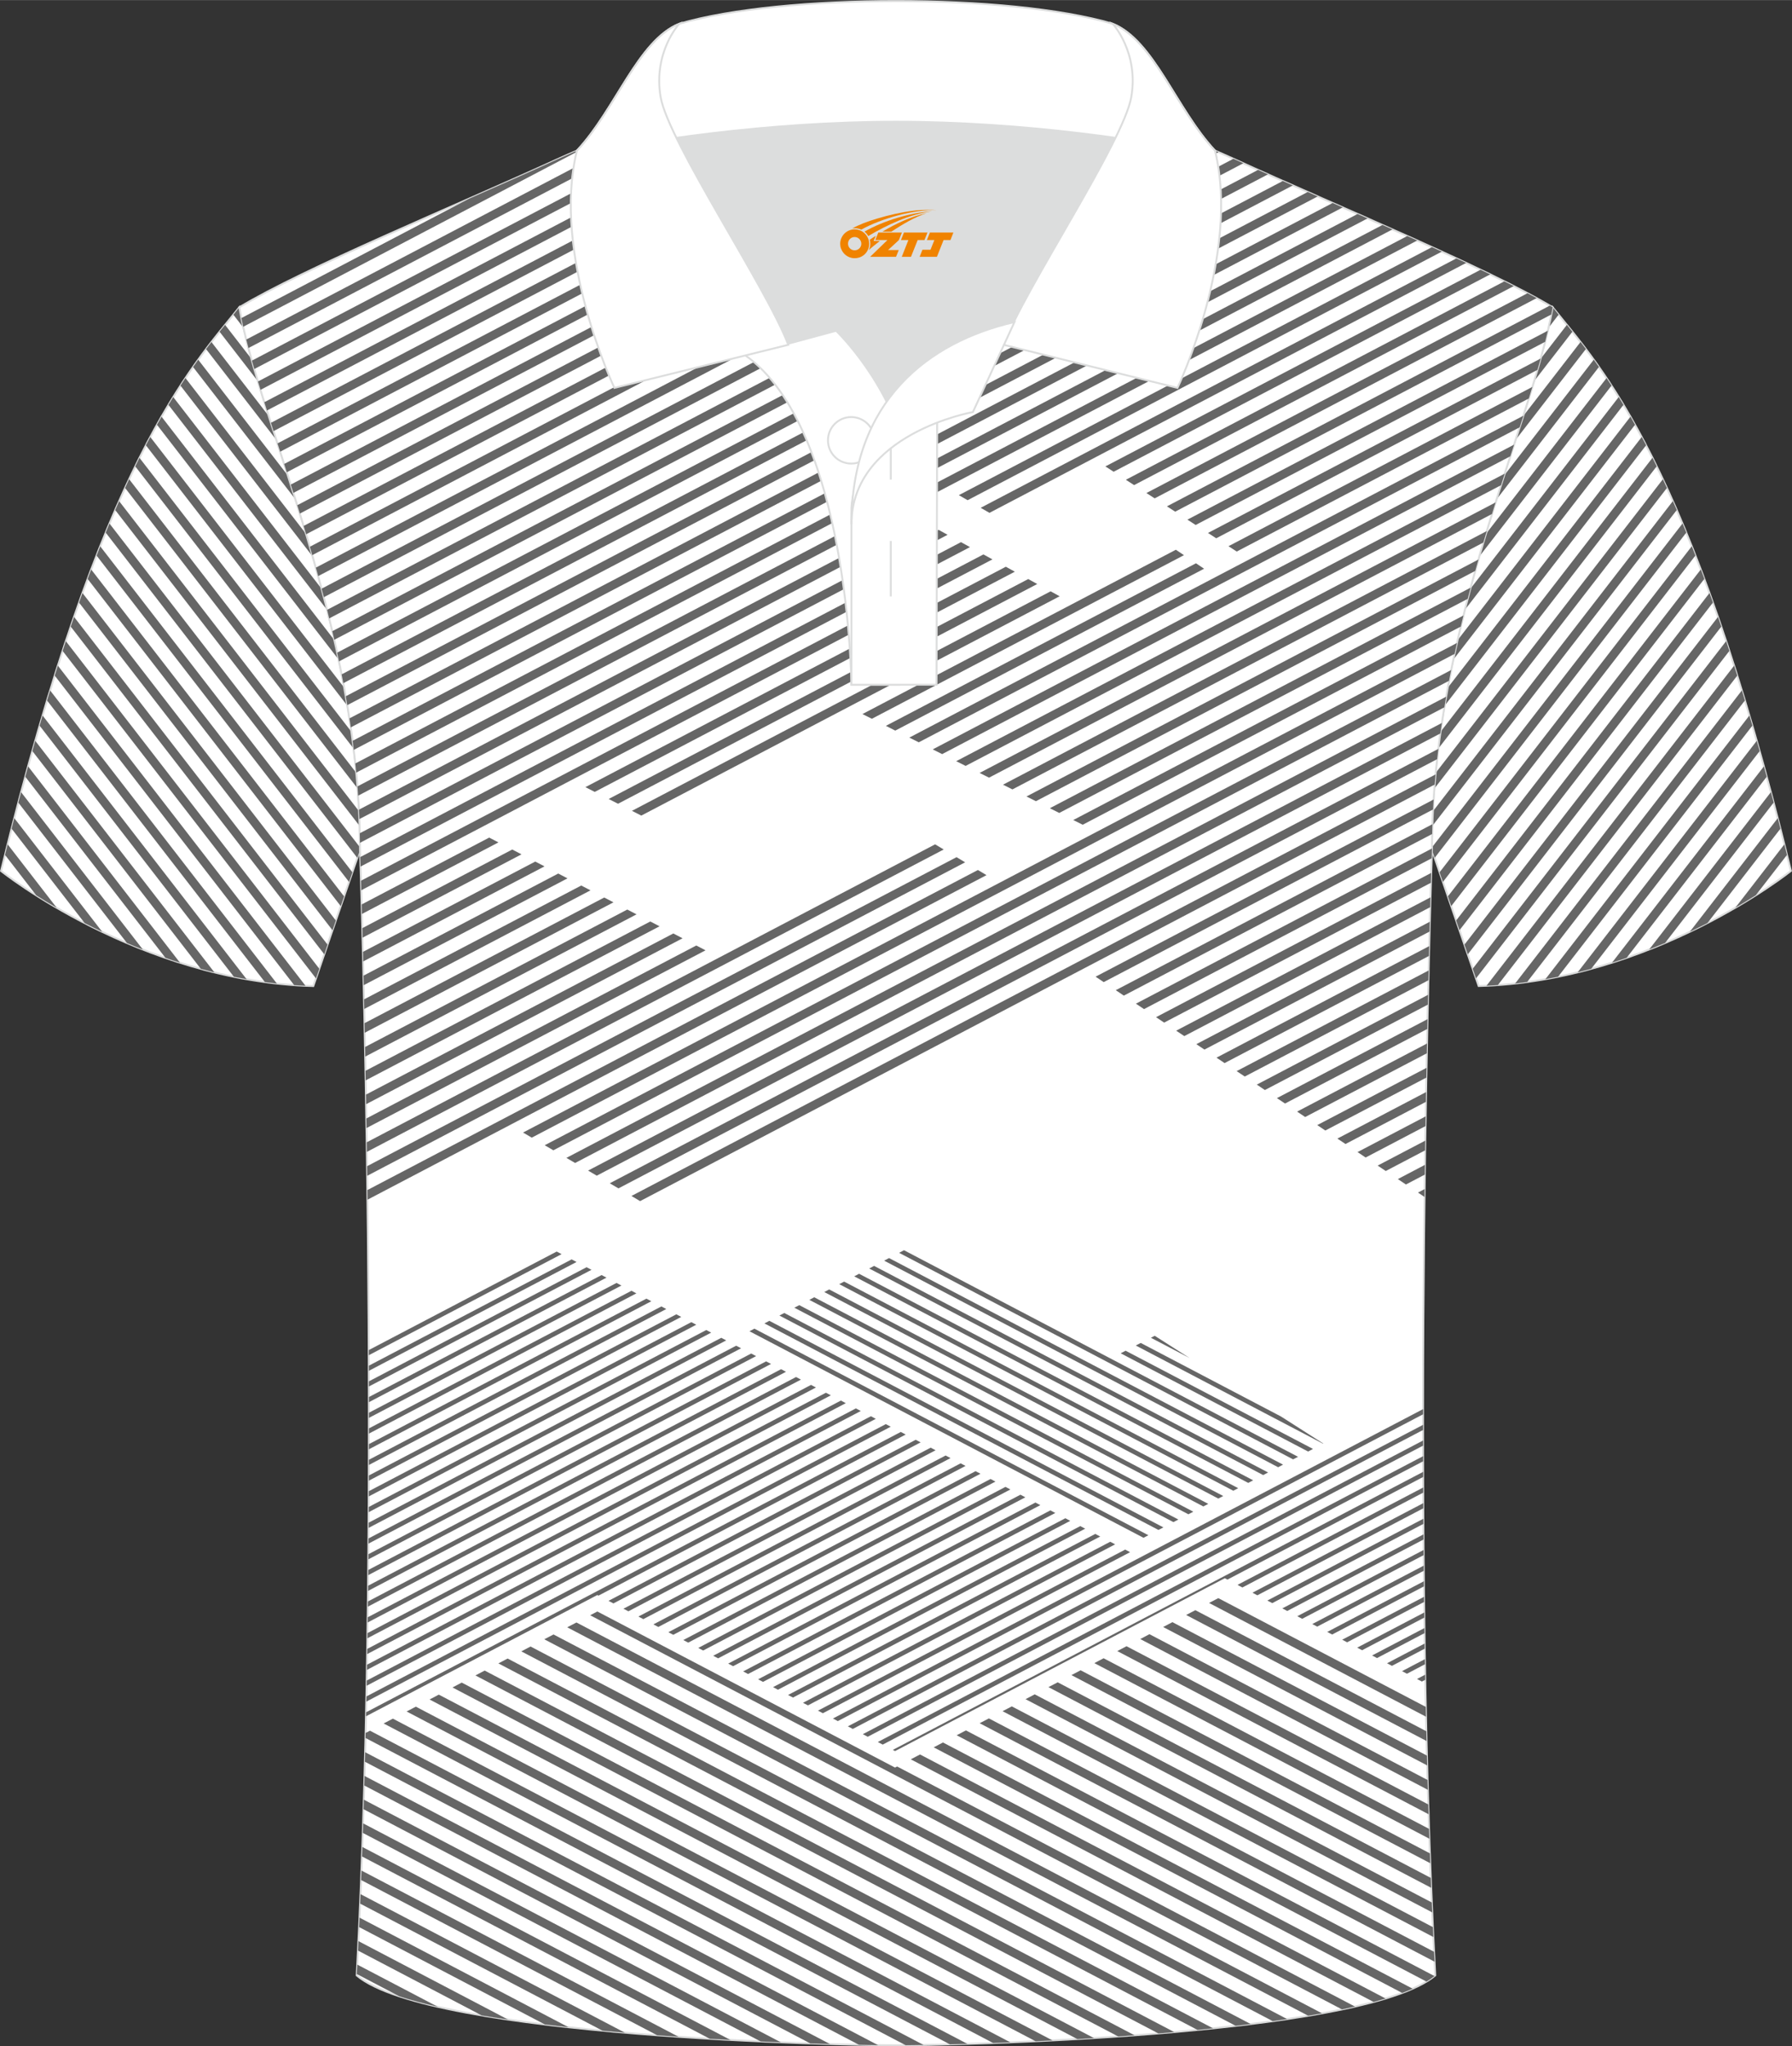 <?xml version="1.0" encoding="utf-8"?>
<!-- Generator: Adobe Illustrator 24.0.1, SVG Export Plug-In . SVG Version: 6.00 Build 0)  -->
<svg xmlns="http://www.w3.org/2000/svg" xmlns:xlink="http://www.w3.org/1999/xlink" version="1.1" id="图层_1" x="0px" y="0px" width="379.8px" height="433.5px" viewBox="0 0 379.95 433.64" enable-background="new 0 0 379.95 433.64" xml:space="preserve">
<rect x="0" y="0" width="379.95" height="433.64" fill="#333333" stroke="none"/>
<g>
	
		<path fill-rule="evenodd" clip-rule="evenodd" fill="#FFFFFF" stroke="#DCDDDD" stroke-width="0.4" stroke-miterlimit="22.926" d="   M329.2,65.11c10.24,12.8,29.36,32.42,50.52,119.44c0,0-29.19,23.38-66.21,24.4c0,0-7.16-20.82-9.9-28.84l0,0   C303.61,132.33,324.92,89.87,329.2,65.11z"/>
	<g>
		<polygon fill-rule="evenodd" clip-rule="evenodd" fill="#666666" points="379.62,184.63 379.72,184.51 379.72,184.55   "/>
		<path fill-rule="evenodd" clip-rule="evenodd" fill="#666666" d="M367.94,192.35l10.39-13.43l0.56,2.24l-6.63,8.56    C370.97,190.54,369.53,191.43,367.94,192.35z"/>
		<path fill-rule="evenodd" clip-rule="evenodd" fill="#666666" d="M358.28,197.46l18.65-24.09c0.19,0.74,0.38,1.48,0.57,2.23    l-15.48,20.01C360.81,196.22,359.57,196.84,358.28,197.46z"/>
		<path fill-rule="evenodd" clip-rule="evenodd" fill="#666666" d="M349.67,201.2l25.81-33.35c0.19,0.73,0.39,1.47,0.59,2.21    l-23.03,29.76C351.93,200.29,350.81,200.75,349.67,201.2z"/>
		<path fill-rule="evenodd" clip-rule="evenodd" fill="#666666" d="M341.79,204l32.2-41.6c0.2,0.72,0.4,1.46,0.6,2.19l-29.71,38.39    C343.87,203.32,342.84,203.67,341.79,204z"/>
		<path fill-rule="evenodd" clip-rule="evenodd" fill="#666666" d="M334.5,206.05l37.98-49.07c0.2,0.72,0.41,1.44,0.62,2.17    l-35.72,46.15C336.42,205.56,335.47,205.81,334.5,206.05z"/>
		<path fill-rule="evenodd" clip-rule="evenodd" fill="#666666" d="M327.67,207.49l43.25-55.88c0.21,0.71,0.42,1.43,0.63,2.15    l-41.19,53.21C329.48,207.16,328.58,207.33,327.67,207.49z"/>
		<path fill-rule="evenodd" clip-rule="evenodd" fill="#666666" d="M321.25,208.41l48.07-62.11c0.22,0.71,0.43,1.41,0.65,2.13    l-46.18,59.67C322.95,208.21,322.1,208.32,321.25,208.41z"/>
		<path fill-rule="evenodd" clip-rule="evenodd" fill="#666666" d="M315.17,208.89l52.51-67.84c0.22,0.7,0.44,1.4,0.67,2.11    l-50.77,65.59C316.78,208.8,315.98,208.85,315.17,208.89z"/>
		<path fill-rule="evenodd" clip-rule="evenodd" fill="#666666" d="M312.25,205.28l53.74-69.43c0.23,0.69,0.46,1.38,0.68,2.08    l-53.72,69.4L312.25,205.28z"/>
		<path fill-rule="evenodd" clip-rule="evenodd" fill="#666666" d="M310.5,200.17l53.76-69.45c0.23,0.68,0.47,1.37,0.7,2.06    l-53.75,69.45L310.5,200.17z"/>
		<path fill-rule="evenodd" clip-rule="evenodd" fill="#666666" d="M308.74,195.06l53.72-69.41c0.24,0.67,0.48,1.35,0.73,2.03    l-53.74,69.44L308.74,195.06z"/>
		<path fill-rule="evenodd" clip-rule="evenodd" fill="#666666" d="M306.99,189.95l53.63-69.29c0.25,0.66,0.5,1.33,0.75,2    l-53.67,69.35L306.99,189.95z"/>
		<path fill-rule="evenodd" clip-rule="evenodd" fill="#666666" d="M305.23,184.84l53.47-69.09c0.26,0.65,0.52,1.3,0.77,1.97    l-53.54,69.18L305.23,184.84z"/>
		<path fill-rule="evenodd" clip-rule="evenodd" fill="#666666" d="M303.62,179.55l53.12-68.63c0.27,0.63,0.53,1.28,0.8,1.93    l-53.35,68.93l-0.57-1.67l0,0C303.61,179.92,303.62,179.74,303.62,179.55z"/>
		<path fill-rule="evenodd" clip-rule="evenodd" fill="#666666" d="M303.82,171.91l50.87-65.73c0.28,0.62,0.55,1.25,0.83,1.89    l-51.83,66.96C303.73,173.99,303.77,172.95,303.82,171.91z"/>
		<path fill-rule="evenodd" clip-rule="evenodd" fill="#666666" d="M304.41,163.77l48.16-62.22c0.29,0.61,0.57,1.23,0.86,1.85    l-49.31,63.71C304.21,165.99,304.31,164.88,304.41,163.77z"/>
		<path fill-rule="evenodd" clip-rule="evenodd" fill="#666666" d="M305.44,155.06L350.37,97c0.3,0.59,0.59,1.2,0.89,1.81    l-46.3,59.82C305.12,157.44,305.27,156.25,305.44,155.06z"/>
		<path fill-rule="evenodd" clip-rule="evenodd" fill="#666666" d="M306.97,145.72l41.12-53.13c0.31,0.58,0.62,1.16,0.93,1.76    l-42.73,55.21C306.5,148.27,306.73,146.99,306.97,145.72z"/>
		<path fill-rule="evenodd" clip-rule="evenodd" fill="#666666" d="M309.05,135.65l36.65-47.36c0.32,0.56,0.64,1.13,0.97,1.71    l-38.53,49.78C308.43,138.4,308.74,137.02,309.05,135.65z"/>
		<path fill-rule="evenodd" clip-rule="evenodd" fill="#666666" d="M311.74,124.79l31.47-40.67c0.33,0.54,0.67,1.09,1.01,1.66    l-33.65,43.47C310.96,127.75,311.35,126.27,311.74,124.79z"/>
		<path fill-rule="evenodd" clip-rule="evenodd" fill="#666666" d="M315.06,113.13l25.57-33.03c0.35,0.52,0.7,1.05,1.06,1.6    l-28.03,36.21C314.12,116.3,314.59,114.7,315.06,113.13z"/>
		<path fill-rule="evenodd" clip-rule="evenodd" fill="#666666" d="M318.9,100.78l19.02-24.57c0.36,0.5,0.73,1.01,1.1,1.54    l-21.71,28.06C317.84,104.11,318.38,102.43,318.9,100.78z"/>
		<path fill-rule="evenodd" clip-rule="evenodd" fill="#666666" d="M322.97,88.15l12.14-15.69c0.37,0.48,0.75,0.98,1.14,1.49    l-14.91,19.27C321.9,91.5,322.45,89.8,322.97,88.15z"/>
		<path fill-rule="evenodd" clip-rule="evenodd" fill="#666666" d="M326.65,76.03l5.57-7.2c0.38,0.47,0.77,0.95,1.17,1.45    l-8.12,10.49C325.76,79.15,326.22,77.56,326.65,76.03z"/>
		<path fill-rule="evenodd" clip-rule="evenodd" fill="#666666" d="M329.15,65.41l0.15-0.19c0.38,0.47,0.77,0.96,1.17,1.45    l-2.14,2.77C328.64,68.05,328.92,66.71,329.15,65.41z"/>
	</g>
	
		<path fill-rule="evenodd" clip-rule="evenodd" fill="#FFFFFF" stroke="#DCDDDD" stroke-width="0.4" stroke-miterlimit="22.926" d="   M50.74,65.11C40.5,77.92,21.38,97.53,0.22,184.56c0,0,29.19,23.38,66.21,24.4c0,0,7.16-20.82,9.9-28.84l0,0   C76.33,132.33,55.02,89.87,50.74,65.11z"/>
	<g>
		<polygon fill-rule="evenodd" clip-rule="evenodd" fill="#666666" points="0.34,184.65 0.23,184.52 0.22,184.56   "/>
		<path fill-rule="evenodd" clip-rule="evenodd" fill="#666666" d="M12.02,192.36l-10.4-13.44l-0.56,2.24l6.63,8.57    C8.98,190.56,10.43,191.44,12.02,192.36z"/>
		<path fill-rule="evenodd" clip-rule="evenodd" fill="#666666" d="M21.68,197.47l-18.65-24.1c-0.19,0.74-0.38,1.48-0.57,2.23    l15.49,20.01C19.14,196.23,20.39,196.85,21.68,197.47z"/>
		<path fill-rule="evenodd" clip-rule="evenodd" fill="#666666" d="M30.29,201.22L4.47,167.86c-0.19,0.73-0.39,1.47-0.59,2.21    l23.04,29.77C28.02,200.31,29.14,200.77,30.29,201.22z"/>
		<path fill-rule="evenodd" clip-rule="evenodd" fill="#666666" d="M38.16,204.01L5.96,162.4c-0.2,0.72-0.4,1.46-0.6,2.19    l29.72,38.39C36.08,203.34,37.11,203.68,38.16,204.01z"/>
		<path fill-rule="evenodd" clip-rule="evenodd" fill="#666666" d="M45.46,206.06L7.47,156.98c-0.2,0.72-0.41,1.44-0.61,2.17    l35.72,46.16C43.53,205.57,44.49,205.82,45.46,206.06z"/>
		<path fill-rule="evenodd" clip-rule="evenodd" fill="#666666" d="M52.28,207.5L9.03,151.62c-0.21,0.71-0.42,1.43-0.63,2.15    l41.19,53.22C50.48,207.17,51.37,207.34,52.28,207.5z"/>
		<path fill-rule="evenodd" clip-rule="evenodd" fill="#666666" d="M58.7,208.42l-48.07-62.11c-0.22,0.71-0.43,1.41-0.65,2.13    l46.19,59.68C57.01,208.22,57.85,208.33,58.7,208.42z"/>
		<path fill-rule="evenodd" clip-rule="evenodd" fill="#666666" d="M64.78,208.9l-52.51-67.85c-0.22,0.7-0.44,1.4-0.67,2.11    l50.77,65.6C63.17,208.81,63.98,208.86,64.78,208.9z"/>
		<path fill-rule="evenodd" clip-rule="evenodd" fill="#666666" d="M67.7,205.29l-53.74-69.43c-0.23,0.69-0.46,1.38-0.68,2.08    L67,207.34L67.7,205.29z"/>
		<path fill-rule="evenodd" clip-rule="evenodd" fill="#666666" d="M69.45,200.18L15.7,130.72c-0.23,0.68-0.47,1.37-0.7,2.06    l53.76,69.45L69.45,200.18z"/>
		<path fill-rule="evenodd" clip-rule="evenodd" fill="#666666" d="M71.21,195.07l-53.72-69.41c-0.24,0.67-0.48,1.35-0.73,2.03    l53.74,69.44L71.21,195.07z"/>
		<path fill-rule="evenodd" clip-rule="evenodd" fill="#666666" d="M72.96,189.96l-53.63-69.29c-0.25,0.66-0.5,1.33-0.75,2    l53.67,69.35L72.96,189.96z"/>
		<path fill-rule="evenodd" clip-rule="evenodd" fill="#666666" d="M74.72,184.85l-53.47-69.09c-0.26,0.65-0.52,1.3-0.77,1.97    l53.54,69.18L74.72,184.85z"/>
		<path fill-rule="evenodd" clip-rule="evenodd" fill="#666666" d="M76.33,179.56l-53.12-68.63c-0.27,0.63-0.53,1.28-0.8,1.93    l53.35,68.93l0.57-1.67l0,0C76.33,179.93,76.33,179.74,76.33,179.56z"/>
		<path fill-rule="evenodd" clip-rule="evenodd" fill="#666666" d="M76.13,171.92l-50.87-65.73c-0.28,0.62-0.55,1.25-0.83,1.89    l51.83,66.96C76.22,174,76.18,172.96,76.13,171.92z"/>
		<path fill-rule="evenodd" clip-rule="evenodd" fill="#666666" d="M75.54,163.77l-48.16-62.23c-0.29,0.61-0.57,1.22-0.86,1.85    l49.31,63.71C75.74,166,75.64,164.88,75.54,163.77z"/>
		<path fill-rule="evenodd" clip-rule="evenodd" fill="#666666" d="M74.51,155.07L29.57,97.01c-0.3,0.59-0.59,1.2-0.89,1.81    l46.3,59.82C74.83,157.45,74.67,156.26,74.51,155.07z"/>
		<path fill-rule="evenodd" clip-rule="evenodd" fill="#666666" d="M72.98,145.72L31.86,92.59c-0.31,0.58-0.62,1.16-0.93,1.76    l42.73,55.21C73.45,148.28,73.22,147,72.98,145.72z"/>
		<path fill-rule="evenodd" clip-rule="evenodd" fill="#666666" d="M70.9,135.65L34.25,88.29c-0.32,0.56-0.64,1.13-0.97,1.71    l38.53,49.78C71.52,138.4,71.21,137.02,70.9,135.65z"/>
		<path fill-rule="evenodd" clip-rule="evenodd" fill="#666666" d="M68.21,124.8L36.73,84.13c-0.33,0.54-0.67,1.09-1.01,1.66    l33.65,43.48C68.99,127.76,68.6,126.27,68.21,124.8z"/>
		<path fill-rule="evenodd" clip-rule="evenodd" fill="#666666" d="M64.89,113.14L39.32,80.1c-0.35,0.52-0.7,1.05-1.06,1.6    l28.03,36.22C65.83,116.31,65.36,114.71,64.89,113.14z"/>
		<path fill-rule="evenodd" clip-rule="evenodd" fill="#666666" d="M61.05,100.79L42.03,76.22c-0.36,0.5-0.73,1.01-1.1,1.54    l21.72,28.06C62.11,104.12,61.57,102.44,61.05,100.79z"/>
		<path fill-rule="evenodd" clip-rule="evenodd" fill="#666666" d="M56.98,88.16L44.83,72.47c-0.37,0.48-0.75,0.98-1.14,1.49    L58.6,93.23C58.05,91.5,57.51,89.81,56.98,88.16z"/>
		<path fill-rule="evenodd" clip-rule="evenodd" fill="#666666" d="M53.3,76.03l-5.58-7.2c-0.38,0.47-0.77,0.95-1.17,1.45l8.13,10.5    C54.19,79.15,53.73,77.57,53.3,76.03z"/>
		<path fill-rule="evenodd" clip-rule="evenodd" fill="#666666" d="M50.8,65.42l-0.15-0.19c-0.38,0.47-0.77,0.96-1.17,1.45    l2.14,2.77C51.31,68.06,51.03,66.72,50.8,65.42z"/>
	</g>
	
		<path fill-rule="evenodd" clip-rule="evenodd" fill="#FFFFFF" stroke="#DCDDDD" stroke-width="0.4" stroke-miterlimit="22.926" d="   M76.33,180.12c0,0,4.68,137.15-0.7,238.51c15.6,13.14,104.62,14.84,114.34,14.81c9.72,0.03,98.74-1.67,114.34-14.82   c-5.38-101.36-0.7-238.51-0.7-238.51c0-47.79,21.31-90.25,25.59-115c-13.68-8.25-45.44-21.32-67.38-31.34   c-5.84-2.66-10.73-4.57-15.09-5.94l-113.56-0.01c-4.32,1.37-9.2,3.29-15.06,5.95c-21.94,10.02-53.7,23.09-67.37,31.34   C55.02,89.87,76.33,132.33,76.33,180.12z"/>
	<g>
		<g>
			<path fill-rule="evenodd" clip-rule="evenodd" fill="#666666" d="M92.82,425.27l-17.07-8.94l-0.1,2l9.03,4.73     C87.1,423.85,89.84,424.59,92.82,425.27z"/>
			<path fill-rule="evenodd" clip-rule="evenodd" fill="#666666" d="M107.72,427.98L76,411.36l-0.1,2l26.22,13.74     C103.94,427.41,105.81,427.7,107.72,427.98z"/>
			<path fill-rule="evenodd" clip-rule="evenodd" fill="#666666" d="M120.55,429.61l-44.32-23.23l-0.09,2l39.39,20.64     C117.19,429.23,118.86,429.42,120.55,429.61z"/>
			<path fill-rule="evenodd" clip-rule="evenodd" fill="#666666" d="M132.49,430.76L76.44,401.4l-0.08,2.01l51.41,26.94     C129.34,430.49,130.91,430.63,132.49,430.76z"/>
			<path fill-rule="evenodd" clip-rule="evenodd" fill="#666666" d="M143.87,431.63L76.64,396.4l-0.08,2.01l62.78,32.9     C140.86,431.42,142.37,431.53,143.87,431.63z"/>
			<path fill-rule="evenodd" clip-rule="evenodd" fill="#666666" d="M154.87,432.3l-78.05-40.9l-0.07,2.01l73.74,38.64     C151.97,432.14,153.43,432.22,154.87,432.3z"/>
			<path fill-rule="evenodd" clip-rule="evenodd" fill="#666666" d="M165.57,432.81L76.99,386.4l-0.07,2.02l84.38,44.21     C162.76,432.69,164.18,432.75,165.57,432.81z"/>
			<path fill-rule="evenodd" clip-rule="evenodd" fill="#666666" d="M176,433.18l-98.86-51.8l-0.06,2.02l94.75,49.65     C173.29,433.09,174.68,433.14,176,433.18z"/>
			<path fill-rule="evenodd" clip-rule="evenodd" fill="#666666" d="M186.18,433.41L77.29,376.35l-0.06,2.02l104.89,54.96     C183.65,433.37,185.01,433.39,186.18,433.41z"/>
			<path fill-rule="evenodd" clip-rule="evenodd" fill="#666666" d="M195.84,433.37L77.42,371.32l-0.05,2.02l114.66,60.08     C193.06,433.42,194.34,433.4,195.84,433.37z"/>
			<path fill-rule="evenodd" clip-rule="evenodd" fill="#666666" d="M205.12,433.14L78.44,366.76l-0.92,0.48l-0.02,1.07     l123.92,64.93C202.58,433.22,203.82,433.18,205.12,433.14z"/>
			<path fill-rule="evenodd" clip-rule="evenodd" fill="#666666" d="M214.22,432.81L83.3,364.21l-1.96,1.02l129.23,67.72     C211.76,432.91,212.98,432.86,214.22,432.81z"/>
			<path fill-rule="evenodd" clip-rule="evenodd" fill="#666666" d="M223.16,432.4L88.17,361.67l-1.96,1.02l133.37,69.89     C220.76,432.52,221.95,432.46,223.16,432.4z"/>
			<path fill-rule="evenodd" clip-rule="evenodd" fill="#666666" d="M231.94,431.9l-138.9-72.78l-1.96,1.03l137.35,71.97     C229.59,432.04,230.76,431.97,231.94,431.9z"/>
			<path fill-rule="evenodd" clip-rule="evenodd" fill="#666666" d="M240.55,431.31L97.9,356.57l-1.96,1.03l141.16,73.97     C238.25,431.48,239.4,431.4,240.55,431.31z"/>
			<path fill-rule="evenodd" clip-rule="evenodd" fill="#666666" d="M248.97,430.63l-146.21-76.61l-1.96,1.03l144.8,75.87     C246.73,430.82,247.85,430.73,248.97,430.63z"/>
			<path fill-rule="evenodd" clip-rule="evenodd" fill="#666666" d="M257.2,429.84l-149.57-78.37l-1.96,1.03l148.24,77.68     C255.01,430.07,256.11,429.96,257.2,429.84z"/>
			<path fill-rule="evenodd" clip-rule="evenodd" fill="#666666" d="M265.18,428.93l-152.69-80.01l-1.96,1.03L262,429.31     C263.07,429.19,264.13,429.06,265.18,428.93z"/>
			<path fill-rule="evenodd" clip-rule="evenodd" fill="#666666" d="M272.91,427.88l-155.55-81.51l-1.96,1.02l154.44,80.92     C270.87,428.18,271.9,428.03,272.91,427.88z"/>
			<path fill-rule="evenodd" clip-rule="evenodd" fill="#666666" d="M280.3,426.66l-158.08-82.83l-1.96,1.02l157.11,82.32     C278.37,427.01,279.34,426.83,280.3,426.66z"/>
			<path fill-rule="evenodd" clip-rule="evenodd" fill="#666666" d="M287.3,425.23l-97.09-50.88l-0.44,0.23l-63.12-33.08l-1.52,0.8     l159.41,83.53C285.48,425.63,286.41,425.43,287.3,425.23z"/>
			<path fill-rule="evenodd" clip-rule="evenodd" fill="#666666" d="M293.78,423.52l-98.71-51.72l-1.96,1.03l98.13,51.42     C292.11,424.01,292.97,423.77,293.78,423.52z"/>
			<path fill-rule="evenodd" clip-rule="evenodd" fill="#666666" d="M299.52,421.44l-99.59-52.18l-1.96,1.03l99.33,52.05     C298.09,422.04,298.83,421.74,299.52,421.44z"/>
			<path fill-rule="evenodd" clip-rule="evenodd" fill="#666666" d="M304.14,418.76L204.8,366.7l-1.96,1.03l99.61,52.2     C303.09,419.55,303.65,419.16,304.14,418.76z"/>
			<path fill-rule="evenodd" clip-rule="evenodd" fill="#666666" d="M304.06,413.62l-94.39-49.46l-1.96,1.02l96.46,50.54     C304.13,415.02,304.09,414.32,304.06,413.62z"/>
			<polygon fill-rule="evenodd" clip-rule="evenodd" fill="#666666" points="303.81,408.39 214.53,361.61 212.57,362.63      303.91,410.49    "/>
			<polygon fill-rule="evenodd" clip-rule="evenodd" fill="#666666" points="303.58,403.17 219.39,359.06 217.44,360.08      303.67,405.27    "/>
			<polygon fill-rule="evenodd" clip-rule="evenodd" fill="#666666" points="303.37,397.96 224.26,356.51 222.3,357.53      303.45,400.06    "/>
			<polygon fill-rule="evenodd" clip-rule="evenodd" fill="#666666" points="303.18,392.76 229.12,353.96 227.17,354.98      303.25,394.85    "/>
			<polygon fill-rule="evenodd" clip-rule="evenodd" fill="#666666" points="303,387.57 233.99,351.41 232.03,352.44 303.07,389.66         "/>
			<polygon fill-rule="evenodd" clip-rule="evenodd" fill="#666666" points="302.83,382.39 238.85,348.86 236.89,349.89      302.9,384.47    "/>
			<polygon fill-rule="evenodd" clip-rule="evenodd" fill="#666666" points="302.68,377.21 243.71,346.31 241.76,347.34      302.74,379.29    "/>
			<path fill-rule="evenodd" clip-rule="evenodd" fill="#666666" d="M302.55,372.04l-53.97-28.28l-1.96,1.03l55.98,29.33     C302.58,373.43,302.56,372.74,302.55,372.04z"/>
			<polygon fill-rule="evenodd" clip-rule="evenodd" fill="#666666" points="302.42,366.88 253.44,341.22 251.49,342.24      302.47,368.95    "/>
			<polygon fill-rule="evenodd" clip-rule="evenodd" fill="#666666" points="302.31,361.72 258.31,338.67 256.35,339.69      302.35,363.8    "/>
		</g>
		<path fill-rule="evenodd" clip-rule="evenodd" fill="#666666" d="M78.19,286.1v1.09l40.88-21.42l-1.04-0.55L78.19,286.1    L78.19,286.1z M78.2,289.41l43-22.53l1.04,0.55L78.2,290.5V289.41L78.2,289.41z M78.21,292.73l46.16-24.19l1.04,0.55l-47.2,24.73    L78.21,292.73L78.21,292.73z M78.22,296.05l49.33-25.85l1.04,0.55l-50.37,26.39V296.05L78.22,296.05z M78.22,299.38l52.5-27.51    l1.04,0.55l-53.54,28.05L78.22,299.38L78.22,299.38z M78.22,302.7l55.67-29.17l1.04,0.55L78.22,303.8L78.22,302.7L78.22,302.7z     M78.22,306.03l58.84-30.83l1.04,0.55l-59.89,31.38L78.22,306.03L78.22,306.03z M78.21,309.35l62.02-32.5l1.04,0.55l-63.06,33.05    L78.21,309.35L78.21,309.35z M78.2,312.68l65.2-34.16l1.04,0.55L78.2,313.78V312.68L78.2,312.68z M78.19,316.01l68.39-35.83    l1.04,0.55l-69.43,36.38L78.19,316.01L78.19,316.01z M78.18,319.35l71.57-37.5l1.04,0.55l-72.62,38.05L78.18,319.35L78.18,319.35z     M78.16,322.68l74.77-39.18l1.04,0.55l-75.81,39.73L78.16,322.68L78.16,322.68z M78.13,326.02l77.96-40.85l1.04,0.55l-79.01,41.4    L78.13,326.02L78.13,326.02z M78.11,329.36l81.16-42.53l1.04,0.55L78.1,330.45L78.11,329.36L78.11,329.36z M78.08,332.7l-0.01,1.1    l85.41-44.76l-1.04-0.55L78.08,332.7L78.08,332.7z M78.04,336.04l-0.01,1.1l88.62-46.44l-1.04-0.55L78.04,336.04L78.04,336.04z     M78,339.38l-0.01,1.1l91.83-48.12l-1.04-0.55L78,339.38L78,339.38z M77.96,342.73l-0.01,1.1l95.05-49.8l-1.04-0.55L77.96,342.73    L77.96,342.73z M77.91,346.08l-0.02,1.1l98.27-51.49l-1.04-0.55L77.91,346.08L77.91,346.08z M77.86,349.43l-0.02,1.1l101.49-53.18    l-1.04-0.55L77.86,349.43L77.86,349.43z M77.81,352.78l-0.02,1.1l104.72-54.87l-1.04-0.55L77.81,352.78L77.81,352.78z     M77.75,356.14l-0.02,1.1l107.96-56.57l-1.04-0.55L77.75,356.14L77.75,356.14z M77.69,359.5l-0.02,1.1l111.19-58.26l-1.04-0.55    L77.69,359.5L77.69,359.5z M77.62,362.86l-0.02,0.85l49.05-25.7l0,0l0.24,0.13L192.03,304l-1.04-0.55L77.62,362.86L77.62,362.86z     M302.2,355.97l-0.02-1.08l-1.74,0.91l1.04,0.55L302.2,355.97L302.2,355.97z M302.14,352.68l-0.02-1.08l-4.85,2.54l1.04,0.55    L302.14,352.68L302.14,352.68z M302.08,349.38l-6.95,3.64l-1.04-0.55l7.97-4.18L302.08,349.38L302.08,349.38z M302.04,346.09    l-0.02-1.08l-11.1,5.81l1.04,0.55L302.04,346.09L302.04,346.09z M301.99,342.79l-0.01-1.08l-14.22,7.45l1.04,0.55L301.99,342.79    L301.99,342.79z M301.95,339.48l-16.33,8.55l-1.04-0.55l17.35-9.09L301.95,339.48L301.95,339.48z M301.91,336.18l-19.46,10.2    l-1.04-0.55l20.49-10.74L301.91,336.18L301.91,336.18z M301.88,332.87l-22.6,11.84l-1.04-0.55l23.63-12.38L301.88,332.87    L301.88,332.87z M301.84,329.56l-25.74,13.49l-1.04-0.55l26.77-14.03L301.84,329.56L301.84,329.56z M301.82,326.25l-0.01-1.09    l-29.92,15.68l1.04,0.55L301.82,326.25L301.82,326.25z M301.79,322.94l-0.01-1.09l-33.07,17.33l1.04,0.55L301.79,322.94    L301.79,322.94z M301.78,319.63l-0.01-1.09l-36.22,18.98l1.04,0.55L301.78,319.63L301.78,319.63z M301.76,316.31v-1.09    l-39.38,20.64l1.04,0.55L301.76,316.31L301.76,316.31z M301.75,312.99l-41.5,21.75l-0.56-0.29l-69.91,36.63l-0.48-0.25    l112.46-58.93L301.75,312.99L301.75,312.99z M301.74,309.67l-114.58,60.04l-1.04-0.55l115.62-60.58V309.67L301.74,309.67z     M301.73,306.35l-117.75,61.7l-1.04-0.55l118.79-62.24V306.35L301.73,306.35z M301.73,303.03l-120.92,63.36l-1.04-0.55    l121.96-63.9V303.03L301.73,303.03z M301.73,299.71l-124.09,65.02l-1.04-0.55l125.13-65.57V299.71L301.73,299.71z M194.16,305.11    l-65.14,34.13l1.04,0.55l65.14-34.13L194.16,305.11L194.16,305.11z M197.33,306.78l-65.14,34.13l1.04,0.55l65.14-34.13    L197.33,306.78L197.33,306.78z M200.5,308.44l-65.14,34.13l1.04,0.55l65.14-34.13L200.5,308.44L200.5,308.44z M203.68,310.1    l-65.14,34.13l1.04,0.55l65.14-34.13L203.68,310.1L203.68,310.1z M206.85,311.76l-65.14,34.13l1.04,0.55l65.14-34.13    L206.85,311.76L206.85,311.76z M210.02,313.42l-65.14,34.13l1.04,0.55l65.14-34.13L210.02,313.42L210.02,313.42z M213.19,315.09    l-65.14,34.13l1.04,0.55l65.14-34.13L213.19,315.09L213.19,315.09z M216.36,316.75l-65.14,34.13l1.04,0.55l65.14-34.13    L216.36,316.75L216.36,316.75z M219.54,318.41l-65.14,34.13l1.04,0.55l65.14-34.13L219.54,318.41L219.54,318.41z M222.71,320.07    l-65.14,34.13l1.04,0.55l65.14-34.13L222.71,320.07L222.71,320.07z M225.88,321.74l1.04,0.55l-65.14,34.13l-1.04-0.55    L225.88,321.74L225.88,321.74z M229.05,323.4l1.04,0.55l-65.14,34.13l-1.04-0.55L229.05,323.4L229.05,323.4z M232.23,325.06    l1.04,0.55l-65.14,34.13l-1.04-0.55L232.23,325.06L232.23,325.06z M235.4,326.72l1.04,0.55L171.3,361.4l-1.04-0.55L235.4,326.72    L235.4,326.72z M238.57,328.38l1.04,0.55l-65.14,34.13l-1.04-0.55L238.57,328.38z"/>
		<g>
			<polygon fill-rule="evenodd" clip-rule="evenodd" fill="#666666" points="243.49,325.34 159.95,281.56 158.91,282.11      242.45,325.88    "/>
			<polygon fill-rule="evenodd" clip-rule="evenodd" fill="#666666" points="246.67,323.68 163.12,279.9 162.08,280.45      245.62,324.22    "/>
			<polygon fill-rule="evenodd" clip-rule="evenodd" fill="#666666" points="249.84,322.01 166.29,278.24 165.25,278.78      248.8,322.56    "/>
			<polygon fill-rule="evenodd" clip-rule="evenodd" fill="#666666" points="253.01,320.35 169.47,276.58 168.42,277.12      251.97,320.9    "/>
			<polygon fill-rule="evenodd" clip-rule="evenodd" fill="#666666" points="256.18,318.69 172.64,274.91 171.6,275.46      255.14,319.24    "/>
			<polygon fill-rule="evenodd" clip-rule="evenodd" fill="#666666" points="259.36,317.03 175.81,273.25 174.77,273.8      258.31,317.57    "/>
			<polygon fill-rule="evenodd" clip-rule="evenodd" fill="#666666" points="262.53,315.37 178.98,271.59 177.94,272.13      261.49,315.91    "/>
			<polygon fill-rule="evenodd" clip-rule="evenodd" fill="#666666" points="265.7,313.7 182.15,269.93 181.11,270.47      264.66,314.25    "/>
			<polygon fill-rule="evenodd" clip-rule="evenodd" fill="#666666" points="268.87,312.04 185.33,268.26 184.29,268.81      267.83,312.59    "/>
			<polygon fill-rule="evenodd" clip-rule="evenodd" fill="#666666" points="272.04,310.38 188.5,266.6 187.46,267.15 271,310.93         "/>
			<polygon fill-rule="evenodd" clip-rule="evenodd" fill="#666666" points="275.22,308.72 191.67,264.94 190.63,265.49      274.17,309.26    "/>
			<polygon fill-rule="evenodd" clip-rule="evenodd" fill="#666666" points="278.39,307.05 238.66,286.24 237.61,286.78      277.35,307.6    "/>
			<polygon fill-rule="evenodd" clip-rule="evenodd" fill="#666666" points="271.61,300.18 241.87,284.59 240.81,285.13      280.52,305.94 280.58,305.91    "/>
			<polygon fill-rule="evenodd" clip-rule="evenodd" fill="#666666" points="244.02,283.49 252.2,287.77 244.83,283.07    "/>
		</g>
		<g>
			<polygon fill-rule="evenodd" clip-rule="evenodd" fill="#666666" points="300.65,252.72 302.06,251.98 302.04,253.65    "/>
			<polygon fill-rule="evenodd" clip-rule="evenodd" fill="#666666" points="296.38,249.86 302.13,246.84 302.1,248.91      298.09,251.01    "/>
			<polygon fill-rule="evenodd" clip-rule="evenodd" fill="#666666" points="292.1,247 302.2,241.71 302.17,243.77 293.82,248.15         "/>
			<polygon fill-rule="evenodd" clip-rule="evenodd" fill="#666666" points="287.83,244.14 302.28,236.57 302.25,238.63      289.55,245.29    "/>
			<polygon fill-rule="evenodd" clip-rule="evenodd" fill="#666666" points="283.56,241.28 302.37,231.42 302.34,233.49      285.28,242.43    "/>
			<polygon fill-rule="evenodd" clip-rule="evenodd" fill="#666666" points="279.29,238.42 302.47,226.28 302.43,228.35 281,239.57         "/>
			<polygon fill-rule="evenodd" clip-rule="evenodd" fill="#666666" points="275.02,235.56 302.57,221.13 302.53,223.2      276.73,236.71    "/>
			<polygon fill-rule="evenodd" clip-rule="evenodd" fill="#666666" points="270.74,232.7 302.67,215.97 302.63,218.04      272.46,233.85    "/>
			<polygon fill-rule="evenodd" clip-rule="evenodd" fill="#666666" points="266.47,229.84 302.79,210.81 302.74,212.89      268.19,230.99    "/>
			<polygon fill-rule="evenodd" clip-rule="evenodd" fill="#666666" points="262.2,226.98 302.91,205.65 302.86,207.73      263.92,228.13    "/>
			<polygon fill-rule="evenodd" clip-rule="evenodd" fill="#666666" points="257.93,224.13 303.03,200.49 302.98,202.57      259.64,225.28    "/>
			<polygon fill-rule="evenodd" clip-rule="evenodd" fill="#666666" points="253.65,221.27 303.17,195.32 303.11,197.4      255.37,222.42    "/>
			<polygon fill-rule="evenodd" clip-rule="evenodd" fill="#666666" points="249.38,218.41 303.31,190.15 303.25,192.23      251.1,219.56    "/>
			<polygon fill-rule="evenodd" clip-rule="evenodd" fill="#666666" points="245.11,215.55 303.46,184.97 303.4,187.06      246.83,216.7    "/>
			<polygon fill-rule="evenodd" clip-rule="evenodd" fill="#666666" points="240.84,212.69 303.62,179.79 303.61,180.11      303.56,181.87 242.56,213.84    "/>
			<path fill-rule="evenodd" clip-rule="evenodd" fill="#666666" d="M236.57,209.83l67.14-35.18c-0.02,0.69-0.04,1.39-0.06,2.08     l-65.37,34.25L236.57,209.83z"/>
			<path fill-rule="evenodd" clip-rule="evenodd" fill="#666666" d="M232.29,206.97l71.67-37.55c-0.04,0.7-0.09,1.41-0.12,2.11     l-69.83,36.59L232.29,206.97z"/>
			<path fill-rule="evenodd" clip-rule="evenodd" fill="#666666" d="M133.88,253.44l170.5-89.34c-0.07,0.71-0.13,1.43-0.19,2.15     l-168.47,88.28L133.88,253.44z"/>
			<path fill-rule="evenodd" clip-rule="evenodd" fill="#666666" d="M129.28,250.75l175.68-92.06c-0.09,0.73-0.17,1.45-0.25,2.18     l-173.58,90.96L129.28,250.75z"/>
			<path fill-rule="evenodd" clip-rule="evenodd" fill="#666666" d="M124.69,248.06l181.02-94.86c-0.11,0.74-0.22,1.48-0.32,2.22     l-178.86,93.72L124.69,248.06z"/>
			<path fill-rule="evenodd" clip-rule="evenodd" fill="#666666" d="M120.09,245.37l186.53-97.74c-0.13,0.75-0.26,1.5-0.38,2.25     l-184.3,96.57L120.09,245.37z"/>
			<path fill-rule="evenodd" clip-rule="evenodd" fill="#666666" d="M115.49,242.69l192.19-100.71c-0.15,0.76-0.3,1.52-0.45,2.28     l-189.9,99.5L115.49,242.69z"/>
			<path fill-rule="evenodd" clip-rule="evenodd" fill="#666666" d="M110.9,240l198.02-103.76c-0.17,0.77-0.34,1.54-0.51,2.32     L112.75,241.08L110.9,240z"/>
			<path fill-rule="evenodd" clip-rule="evenodd" fill="#666666" d="M77.89,252.19l129.45-67.83l1.82,1.09L77.92,254.23     L77.89,252.19L77.89,252.19z M309.72,132.77c0.19-0.79,0.38-1.57,0.57-2.35l-82.73,43.35l2,1L309.72,132.77z"/>
			<path fill-rule="evenodd" clip-rule="evenodd" fill="#666666" d="M77.83,247.13l124.98-65.49l1.82,1.09L77.85,249.17     L77.83,247.13L77.83,247.13z M311.18,126.9c0.21-0.8,0.42-1.59,0.63-2.38l-89.22,46.75l2,1L311.18,126.9z"/>
			<path fill-rule="evenodd" clip-rule="evenodd" fill="#666666" d="M77.75,242.07l120.52-63.15l1.82,1.09L77.78,244.1L77.75,242.07     L77.75,242.07z M312.79,120.97c0.23-0.81,0.45-1.61,0.68-2.41l-95.83,50.22l2,1L312.79,120.97z"/>
			<path fill-rule="evenodd" clip-rule="evenodd" fill="#666666" d="M77.67,237.02l69.96-36.66l1.96,1.02L77.7,239.05L77.67,237.02     L77.67,237.02z M314.51,114.96c0.24-0.81,0.48-1.62,0.72-2.43l-102.57,53.75l2,1L314.51,114.96z"/>
			<path fill-rule="evenodd" clip-rule="evenodd" fill="#666666" d="M77.59,231.96l65.17-34.15l1.96,1.02l-67.09,35.16L77.59,231.96     L77.59,231.96z M316.34,108.91c0.25-0.82,0.51-1.64,0.76-2.45l-109.4,57.33l2,1L316.34,108.91z"/>
			<path fill-rule="evenodd" clip-rule="evenodd" fill="#666666" d="M77.5,226.91l60.38-31.64l1.96,1.02l-62.31,32.65L77.5,226.91     L77.5,226.91z M318.26,102.81l0.79-2.46L202.74,161.3l2,1L318.26,102.81z"/>
			<path fill-rule="evenodd" clip-rule="evenodd" fill="#666666" d="M77.4,221.87l55.6-29.13l1.96,1.02L77.44,223.9L77.4,221.87     L77.4,221.87z M320.23,96.68l0.8-2.47L197.76,158.8l2,1L320.23,96.68z"/>
			<path fill-rule="evenodd" clip-rule="evenodd" fill="#666666" d="M77.29,216.82l50.82-26.63l1.96,1.02l-52.74,27.64L77.29,216.82     L77.29,216.82z M322.21,90.54c0.27-0.83,0.53-1.65,0.79-2.46L192.8,156.3l2,1L322.21,90.54z"/>
			<path fill-rule="evenodd" clip-rule="evenodd" fill="#666666" d="M77.18,211.78l46.06-24.13l1.96,1.02l-47.97,25.14L77.18,211.78     L77.18,211.78z M324.15,84.43c0.26-0.82,0.51-1.64,0.75-2.45l-64.43,33.76l1.75,1.13L324.15,84.43L324.15,84.43z M187.83,153.81     l65.75-34.45l1.72,1.15l-65.48,34.31L187.83,153.81z"/>
			<path fill-rule="evenodd" clip-rule="evenodd" fill="#666666" d="M77.07,206.75l41.29-21.64l1.96,1.02l-43.21,22.64L77.07,206.75     L77.07,206.75z M325.98,78.37c0.24-0.81,0.47-1.62,0.69-2.41l-70.55,36.97l1.75,1.13L325.98,78.37L325.98,78.37z M182.86,151.31     l66.45-34.82l1.72,1.15l-66.17,34.67L182.86,151.31z"/>
			<path fill-rule="evenodd" clip-rule="evenodd" fill="#666666" d="M76.95,201.71l36.54-19.14l1.96,1.02L77,203.74L76.95,201.71     L76.95,201.71z M327.61,72.42c0.2-0.8,0.39-1.58,0.57-2.35l-76.42,40.04l1.75,1.13L327.61,72.42L327.61,72.42z M133.99,171.82     l88.77-46.52l1.91,1.05l-88.7,46.48L133.99,171.82z"/>
			<path fill-rule="evenodd" clip-rule="evenodd" fill="#666666" d="M76.82,196.68l31.79-16.66l1.96,1.02l-33.7,17.66L76.82,196.68     L76.82,196.68z M328.92,66.63c0.1-0.51,0.2-1.02,0.28-1.52c-0.2-0.12-0.4-0.24-0.6-0.36l-81.18,42.54l1.75,1.13L328.92,66.63     L328.92,66.63z M129.05,169.31l88.96-46.61l1.91,1.05l-88.88,46.57L129.05,169.31z"/>
			<path fill-rule="evenodd" clip-rule="evenodd" fill="#666666" d="M76.68,191.66l27.04-14.17l1.96,1.02l-28.95,15.17L76.68,191.66     L76.68,191.66z M325.81,63.16c-0.62-0.34-1.26-0.69-1.93-1.04l-80.81,42.35l1.75,1.13L325.81,63.16L325.81,63.16z M124.12,166.8     l89.14-46.71l1.91,1.05l-89.07,46.67L124.12,166.8z"/>
			<path fill-rule="evenodd" clip-rule="evenodd" fill="#666666" d="M76.54,186.63l131.97-69.15l1.91,1.05L76.6,188.65L76.54,186.63     L76.54,186.63z M320.96,60.61c-0.65-0.33-1.31-0.67-2-1l-80.25,42.05l1.75,1.13L320.96,60.61z"/>
			<path fill-rule="evenodd" clip-rule="evenodd" fill="#666666" d="M76.38,181.62l127.37-66.74l1.91,1.05l-129.21,67.7     L76.38,181.62L76.38,181.62z M315.96,58.13c-0.67-0.32-1.35-0.65-2.04-0.98l-79.55,41.68l1.75,1.13L315.96,58.13z"/>
			<path fill-rule="evenodd" clip-rule="evenodd" fill="#666666" d="M76.29,176.57L199,112.27l1.91,1.05L76.32,178.6     C76.32,177.92,76.31,177.24,76.29,176.57L76.29,176.57z M310.87,55.7c-0.68-0.32-1.37-0.64-2.07-0.96L207.93,107.6l1.86,1.07     L310.87,55.7z"/>
			<path fill-rule="evenodd" clip-rule="evenodd" fill="#666666" d="M76.11,171.57l118.14-61.91l1.91,1.05L76.2,173.57     C76.18,172.9,76.14,172.23,76.11,171.57L76.11,171.57z M305.7,53.31c-0.69-0.32-1.39-0.63-2.09-0.95L203.3,104.92l1.86,1.07     L305.7,53.31z"/>
			<path fill-rule="evenodd" clip-rule="evenodd" fill="#666666" d="M75.79,166.64L298.38,50l2.11,0.95L75.93,168.61     C75.89,167.95,75.84,167.29,75.79,166.64z"/>
			<path fill-rule="evenodd" clip-rule="evenodd" fill="#666666" d="M75.34,161.78L293.12,47.66l2.12,0.94L75.53,163.72     C75.47,163.07,75.4,162.42,75.34,161.78z"/>
			<path fill-rule="evenodd" clip-rule="evenodd" fill="#666666" d="M74.77,156.98L287.84,45.33l2.12,0.94L75.01,158.9     C74.93,158.26,74.85,157.62,74.77,156.98z"/>
			<path fill-rule="evenodd" clip-rule="evenodd" fill="#666666" d="M74.09,152.23L282.56,43l2.13,0.94L74.38,154.13     C74.28,153.5,74.19,152.87,74.09,152.23z"/>
			<path fill-rule="evenodd" clip-rule="evenodd" fill="#666666" d="M73.31,147.54L277.27,40.67l2.12,0.94L73.64,149.42     C73.53,148.79,73.42,148.17,73.31,147.54z"/>
			<path fill-rule="evenodd" clip-rule="evenodd" fill="#666666" d="M72.44,142.9L271.99,38.34l2.12,0.94L72.8,144.76     C72.69,144.14,72.57,143.52,72.44,142.9z"/>
			<path fill-rule="evenodd" clip-rule="evenodd" fill="#666666" d="M71.49,138.3L266.74,35.99l2.11,0.94L71.88,140.15     C71.75,139.53,71.62,138.92,71.49,138.3z"/>
			<path fill-rule="evenodd" clip-rule="evenodd" fill="#666666" d="M70.46,133.75L261.52,33.63l0.31,0.14l1.79,0.81L70.88,135.57     C70.74,134.96,70.6,134.35,70.46,133.75z"/>
			<path fill-rule="evenodd" clip-rule="evenodd" fill="#666666" d="M69.36,129.22l186.84-97.9c0.71,0.29,1.43,0.6,2.16,0.92     L69.8,131.04C69.66,130.43,69.51,129.83,69.36,129.22z"/>
			<path fill-rule="evenodd" clip-rule="evenodd" fill="#666666" d="M68.19,124.74l182.43-95.59c0.74,0.27,1.51,0.55,2.28,0.85     L68.67,126.54C68.51,125.94,68.35,125.34,68.19,124.74z"/>
			<path fill-rule="evenodd" clip-rule="evenodd" fill="#666666" d="M66.97,120.28l176.44-92.45h3.33l0.36,0.11L67.47,122.07     C67.3,121.47,67.14,120.88,66.97,120.28z"/>
			<path fill-rule="evenodd" clip-rule="evenodd" fill="#666666" d="M65.7,115.85l167.98-88.02h3.91l-171.38,89.8     C66.04,117.03,65.87,116.44,65.7,115.85z"/>
			<path fill-rule="evenodd" clip-rule="evenodd" fill="#666666" d="M64.38,111.44l159.57-83.61h3.91L64.91,113.21     C64.74,112.62,64.56,112.03,64.38,111.44z"/>
			<polygon fill-rule="evenodd" clip-rule="evenodd" fill="#666666" points="63.03,107.05 214.23,27.83 218.14,27.83 63.58,108.82         "/>
			<polygon fill-rule="evenodd" clip-rule="evenodd" fill="#666666" points="61.65,102.68 204.5,27.83 208.41,27.83 62.21,104.44         "/>
			<polygon fill-rule="evenodd" clip-rule="evenodd" fill="#666666" points="60.25,98.31 194.77,27.83 198.68,27.83 60.81,100.07         "/>
			<polygon fill-rule="evenodd" clip-rule="evenodd" fill="#666666" points="58.84,93.95 185.05,27.83 188.96,27.83 59.41,95.71         "/>
			<polygon fill-rule="evenodd" clip-rule="evenodd" fill="#666666" points="57.44,89.59 175.32,27.82 179.23,27.82 58,91.35    "/>
			<path fill-rule="evenodd" clip-rule="evenodd" fill="#666666" d="M56.05,85.22l109.54-57.4h3.91L56.6,86.98     C56.42,86.39,56.23,85.8,56.05,85.22z"/>
			<path fill-rule="evenodd" clip-rule="evenodd" fill="#666666" d="M54.7,80.83l101.17-53.01h3.91L55.24,82.6     C55.05,82.01,54.87,81.42,54.7,80.83z"/>
			<path fill-rule="evenodd" clip-rule="evenodd" fill="#666666" d="M53.41,76.41l92.73-48.59h3.91L53.92,78.19     C53.74,77.59,53.57,77,53.41,76.41z"/>
			<path fill-rule="evenodd" clip-rule="evenodd" fill="#666666" d="M52.22,71.94l84.19-44.12h3.91L52.68,73.74     C52.52,73.13,52.37,72.53,52.22,71.94z"/>
			<path fill-rule="evenodd" clip-rule="evenodd" fill="#666666" d="M51.18,67.39l48.3-25.31c6.55-2.88,12.93-5.7,18.64-8.31     c2.3-1.04,4.44-1.97,6.47-2.8L51.57,69.23C51.43,68.61,51.3,67.99,51.18,67.39z"/>
		</g>
	</g>
	<path fill-rule="evenodd" clip-rule="evenodd" fill="#DCDDDD" d="M187.99,85.11c6.44-9.11,16.35-14.37,26.94-16.84   c5.24-10.64,16.08-27.82,21.62-39.15c-26.77-6.51-66.39-6.51-93.16,0c6.42,13.14,20,34.17,23.66,43.71l10.22-2.75   C177.27,70.09,183.27,75.76,187.99,85.11z"/>
	
		<path fill-rule="evenodd" clip-rule="evenodd" fill="#FFFFFF" stroke="#DCDDDD" stroke-width="0.4" stroke-miterlimit="22.926" d="   M158.01,75.28l19.26-5.19c0,0,11.74,11.1,15.3,27.84s-1.86,47.18-1.86,47.18h-10.18C180.53,145.1,180,90.85,158.01,75.28z"/>
	
		<path fill-rule="evenodd" clip-rule="evenodd" fill="#FFFFFF" stroke="#DCDDDD" stroke-width="0.4" stroke-miterlimit="22.926" d="   M180.53,107.56v37.54h18.04l0.14-60.77C189.87,87.24,181.02,98.77,180.53,107.56z"/>
	
		<path fill-rule="evenodd" clip-rule="evenodd" fill="#FFFFFF" stroke="#DCDDDD" stroke-width="0.4" stroke-miterlimit="22.926" d="   M122.05,33.11c13.38-3.26,40.91-7.33,67.92-7.33c27,0,54.53,4.07,67.92,7.33l-0.28-1.2c-8.23-8.78-12.93-23.33-21.69-26.89   C224.98,1.8,207.48,0.2,189.97,0.2c-17.5,0-35.01,1.61-45.95,4.82c-8.77,3.57-13.47,18.11-21.69,26.89L122.05,33.11z"/>
	
		<path fill-rule="evenodd" clip-rule="evenodd" fill="#FFFFFF" stroke="#DCDDDD" stroke-width="0.4" stroke-miterlimit="22.926" d="   M144.02,5.02c0,0-5.58,6.05-3.95,15.53c1.63,9.49,22.57,40.53,27.06,52.51l-36.86,9.13c0,0-13.39-28.22-7.95-50.28   C130.56,23.13,135.26,8.59,144.02,5.02z"/>
	
		<path fill-rule="evenodd" clip-rule="evenodd" fill="#FFFFFF" stroke="#DCDDDD" stroke-width="0.4" stroke-miterlimit="22.926" d="   M235.92,5.02c0,0,5.58,6.05,3.94,15.53c-1.63,9.49-22.57,40.53-27.06,52.51l36.86,9.13c0,0,13.39-28.22,7.95-50.28   C249.39,23.13,244.68,8.59,235.92,5.02z"/>
	<circle fill="none" stroke="#DCDDDD" stroke-width="0.4" stroke-miterlimit="22.926" cx="180.48" cy="93.3" r="4.93"/>
	
		<line fill="none" stroke="#DCDDDD" stroke-width="0.4" stroke-miterlimit="22.926" x1="188.87" y1="114.63" x2="188.87" y2="126.38"/>
	
		<line fill="none" stroke="#DCDDDD" stroke-width="0.4" stroke-miterlimit="22.926" x1="188.87" y1="89.87" x2="188.87" y2="101.62"/>
	
		<path fill-rule="evenodd" clip-rule="evenodd" fill="#FFFFFF" stroke="#DCDDDD" stroke-width="0.4" stroke-miterlimit="22.926" d="   M215.09,68.24l-8.81,19.07c0,0-25.75,4.58-25.75,23.82C180.53,84.95,196.81,72.44,215.09,68.24z"/>
	
</g>
<g id="图层_x0020_1">
	<path fill="#F08300" d="M178.32,52.67c0.416,1.136,1.472,1.984,2.752,2.032c0.144,0,0.304,0,0.448-0.016h0.016   c0.016,0,0.064,0,0.128-0.016c0.032,0,0.048-0.016,0.08-0.016c0.064-0.016,0.144-0.032,0.224-0.048c0.016,0,0.016,0,0.032,0   c0.192-0.048,0.4-0.112,0.576-0.208c0.192-0.096,0.4-0.224,0.608-0.384c0.672-0.56,1.104-1.408,1.104-2.352   c0-0.224-0.032-0.448-0.08-0.672l0,0C184.16,50.79,184.11,50.62,184.03,50.44C183.56,49.35,182.48,48.59,181.21,48.59C179.52,48.59,178.14,49.96,178.14,51.66C178.14,52.01,178.2,52.35,178.32,52.67L178.32,52.67L178.32,52.67z M182.62,51.69L182.62,51.69C182.59,52.47,181.93,53.07,181.15,53.03C180.36,53,179.77,52.35,179.8,51.56c0.032-0.784,0.688-1.376,1.472-1.344   C182.04,50.25,182.65,50.92,182.62,51.69L182.62,51.69z"/>
	<polygon fill="#F08300" points="196.65,49.27 ,196.01,50.86 ,194.57,50.86 ,193.15,54.41 ,191.2,54.41 ,192.6,50.86 ,191.02,50.86    ,191.66,49.27"/>
	<path fill="#F08300" d="M198.62,44.54c-1.008-0.096-3.024-0.144-5.056,0.112c-2.416,0.304-5.152,0.912-7.616,1.664   C183.9,46.92,182.03,47.64,180.68,48.41C180.88,48.38,181.07,48.36,181.26,48.36c0.48,0,0.944,0.112,1.36,0.288   C186.72,46.33,193.92,44.28,198.62,44.54L198.62,44.54L198.62,44.54z"/>
	<path fill="#F08300" d="M184.09,50.01c4-2.368,8.88-4.672,13.488-5.248c-4.608,0.288-10.224,2-14.288,4.304   C183.61,49.32,183.88,49.64,184.09,50.01C184.09,50.01,184.09,50.01,184.09,50.01z"/>
	<polygon fill="#F08300" points="202.14,49.27 ,201.52,50.86 ,200.06,50.86 ,198.65,54.41 ,198.19,54.41 ,196.68,54.41 ,194.99,54.41    ,195.58,52.91 ,197.29,52.91 ,198.11,50.86 ,196.52,50.86 ,197.16,49.27"/>
	<polygon fill="#F08300" points="191.23,49.27 ,190.59,50.86 ,188.3,52.97 ,190.56,52.97 ,189.98,54.41 ,184.49,54.41 ,188.16,50.86    ,185.58,50.86 ,186.22,49.27"/>
	<path fill="#F08300" d="M196.51,45.13c-3.376,0.752-6.464,2.192-9.424,3.952h1.888C191.4,47.51,193.74,46.08,196.51,45.13z    M185.71,49.95C185.08,50.33,185.02,50.38,184.41,50.79c0.064,0.256,0.112,0.544,0.112,0.816c0,0.496-0.112,0.976-0.32,1.392   c0.176-0.16,0.32-0.304,0.432-0.4c0.272-0.24,0.768-0.64,1.6-1.296l0.32-0.256H185.23l0,0L185.71,49.95L185.71,49.95L185.71,49.95z"/>
</g>
</svg>